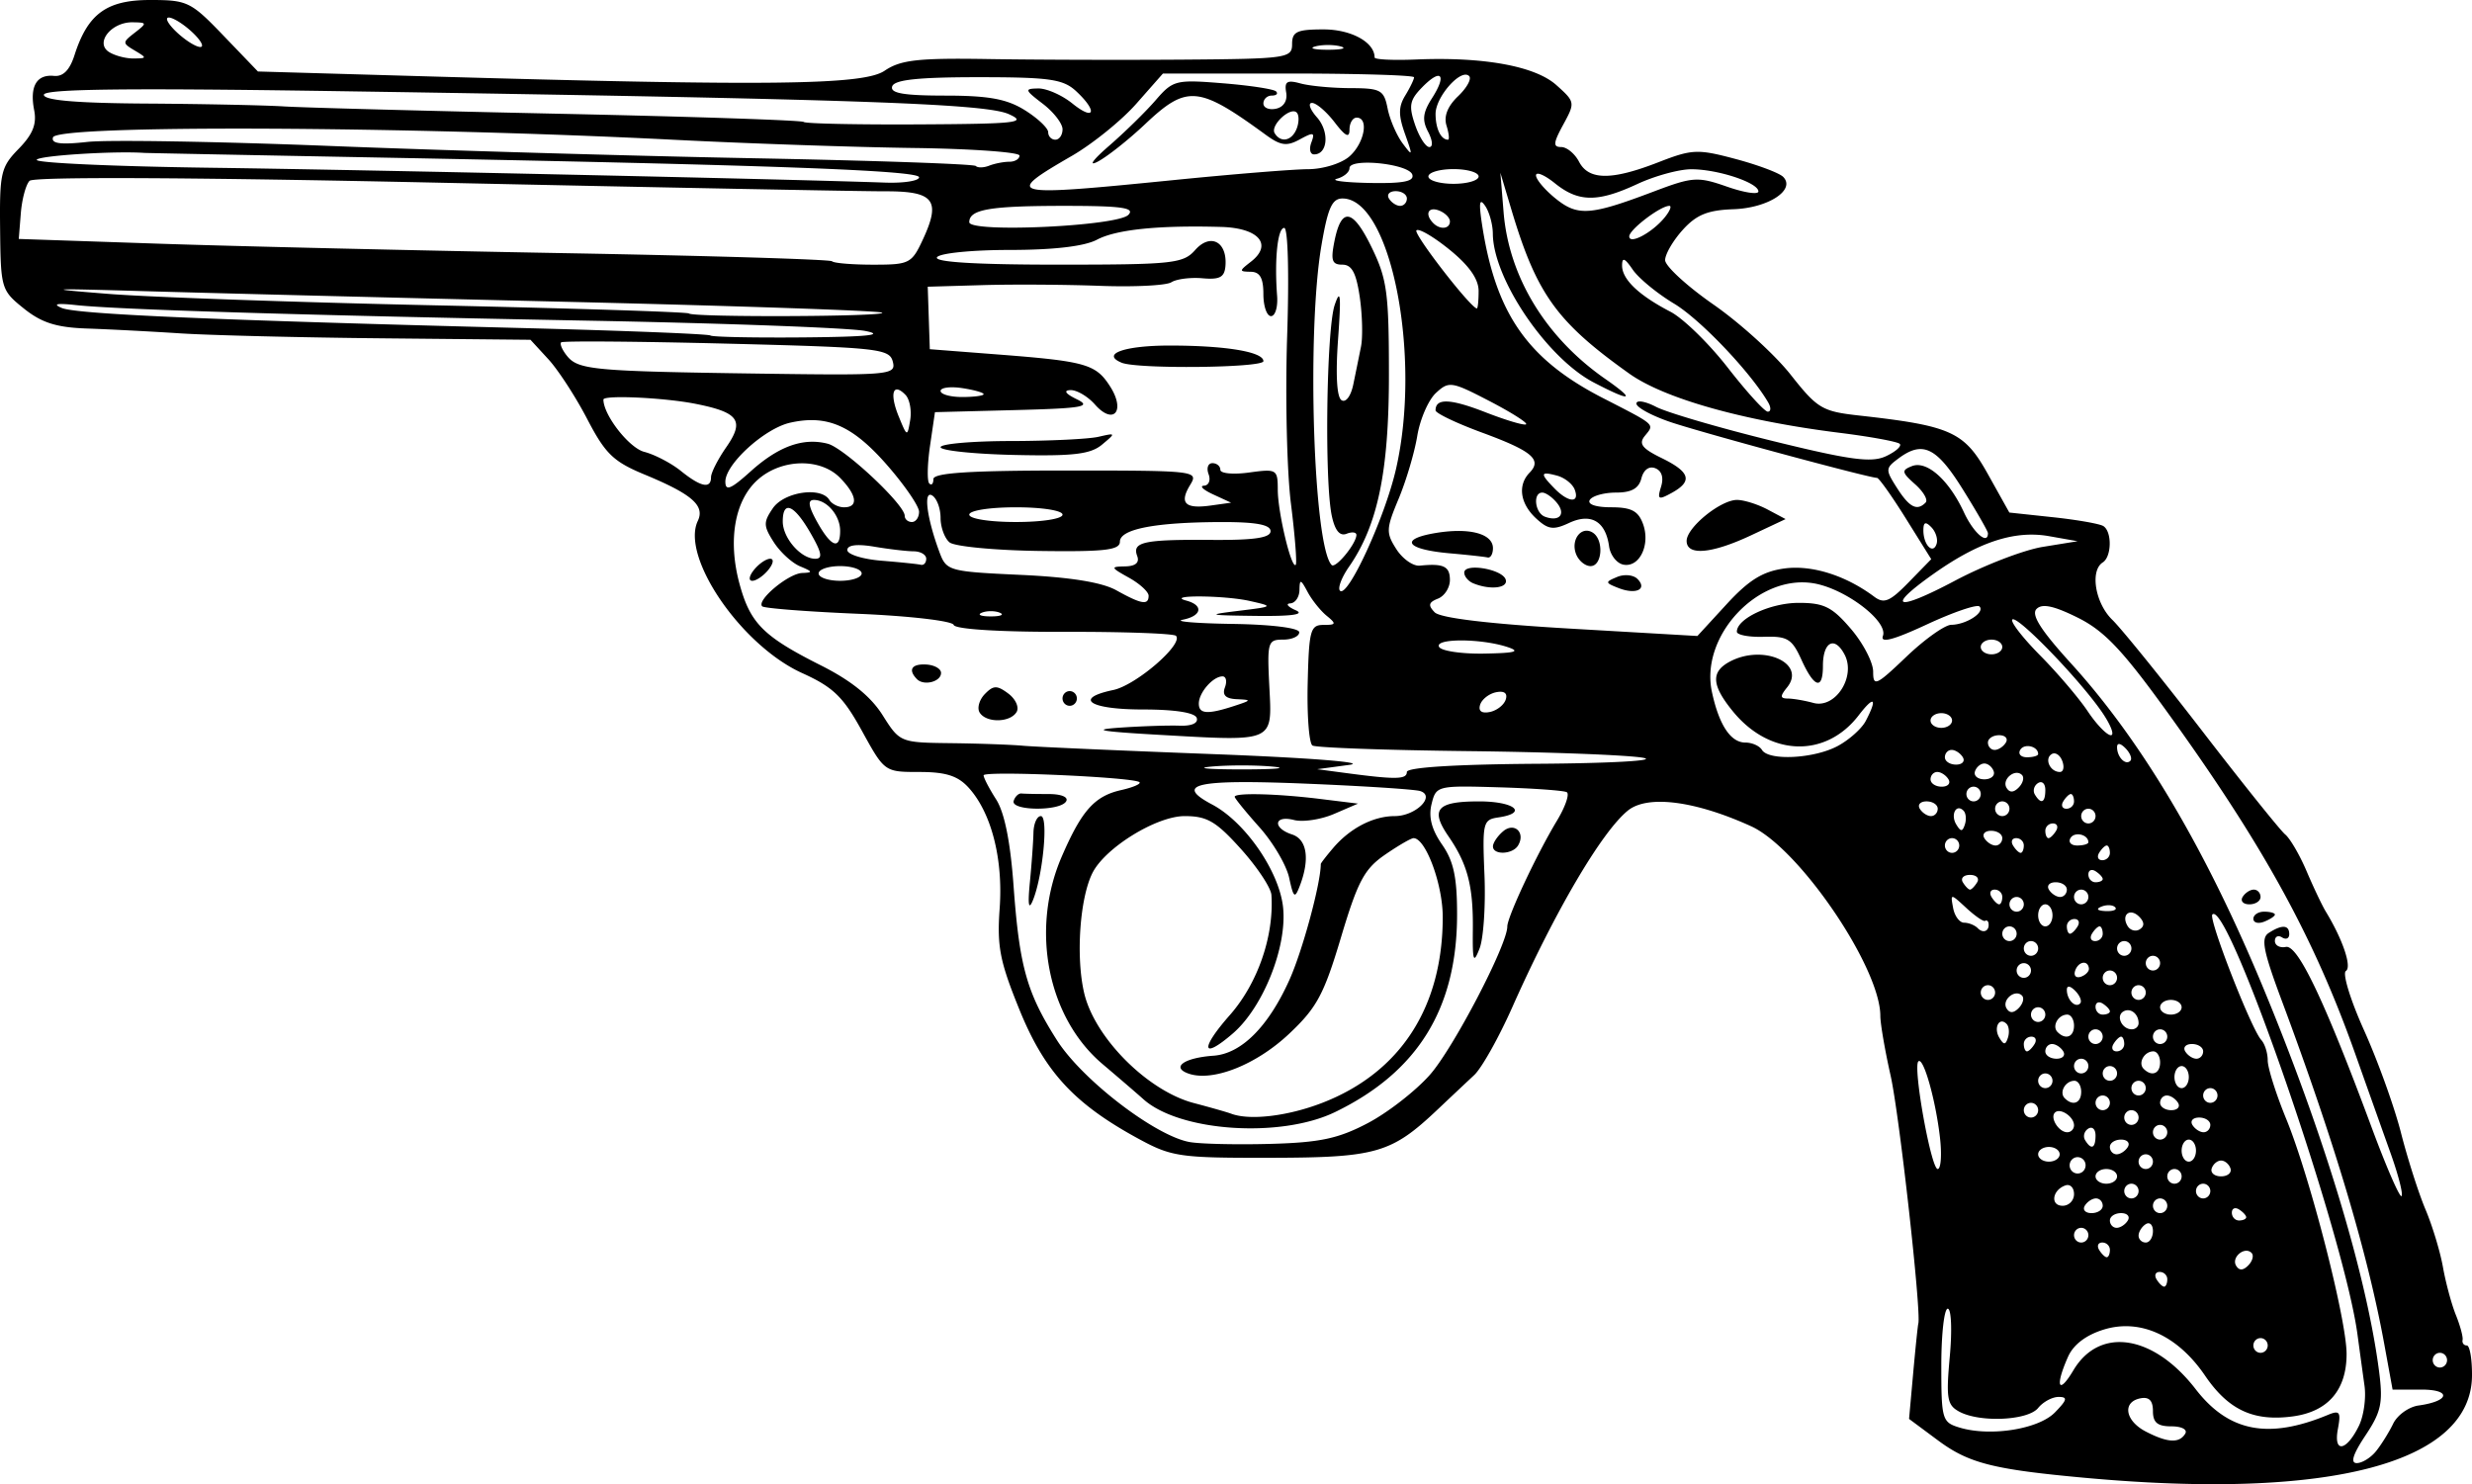<?xml version="1.0"?>
<svg xmlns="http://www.w3.org/2000/svg" version="1.0" width="737.51" height="442.859" viewBox="0 0 737.51 442.859">
  <path d="M621.988 440.95c-27.402-2.508-34.62-4.347-43.792-11.157l-8.638-6.414 1.232-13.659c.678-7.512 1.368-14.17 1.533-14.796.919-3.475-5.672-62.46-8.267-73.984-1.686-7.488-3.065-15.496-3.065-17.796 0-14.483-24.23-50.073-38.524-56.587-16.766-7.64-30.947-9.448-36.801-4.691-7.83 6.36-21.781 30.102-34.485 58.684-4.022 9.049-9.131 18.153-11.354 20.23-2.222 2.077-7.187 6.75-11.033 10.384-13.709 12.952-18.188 14.24-49.724 14.302-27.233.053-29.508-.28-39.594-5.782-19.063-10.4-27.82-19.925-35.34-38.44-5.838-14.375-6.71-18.838-5.89-30.172 1.068-14.79-2.47-28.573-9.25-36.033-3.227-3.55-6.795-4.69-14.677-4.69-10.408 0-10.417-.007-17.151-12.239-5.636-10.235-8.56-13.063-17.87-17.283-18.152-8.229-36.237-34.61-31.113-45.386 2.18-4.583-1.724-7.986-15.879-13.845-9.307-3.853-11.715-6.183-17.106-16.55-3.451-6.636-8.673-14.674-11.604-17.862l-5.33-5.797-44.23-.435c-24.327-.24-51.454-.907-60.283-1.482-8.828-.576-21.371-1.226-27.873-1.446-9.01-.305-13.467-1.72-18.74-5.95C.373 86.643.217 86.124.032 68.397-.144 51.546.245 49.861 5.57 44.403c4.217-4.323 5.436-7.362 4.623-11.529-1.385-7.096.716-10.735 5.907-10.23 2.736.266 4.691-1.71 6.127-6.19C26.178 4.113 31.819 0 44.78 0c11.145 0 12.157.492 21.926 10.665L76.95 21.33l48.864 1.408c103.91 2.994 131.754 2.666 138.095-1.626 4.806-3.253 9.95-3.831 31.033-3.49 13.9.226 39.96.302 57.911.17 31.134-.23 32.639-.444 32.639-4.63 0-3.719 1.427-4.387 9.369-4.387 8.276 0 15.244 3.829 15.244 8.375 0 .616 5.545.888 12.322.604 20.19-.844 35.57 1.96 41.915 7.64 5.597 5.013 5.63 5.205 2.044 11.789-2.987 5.484-3.098 6.693-.61 6.693 1.669 0 4.066 1.974 5.326 4.387 2.897 5.55 9.695 5.595 23.658.157 10.09-3.93 11.728-4 23.03-.983 6.693 1.785 13.09 4.19 14.217 5.343 3.807 3.895-4.494 9.29-14.845 9.649-7.66.265-11.032 1.638-15.118 6.155-2.893 3.197-5.26 7.262-5.26 9.031 0 1.77 6.502 7.744 14.447 13.275 7.946 5.532 18.3 14.943 23.008 20.915 7.956 10.09 9.393 10.951 20.332 12.171 27.562 3.073 31.439 4.829 38.466 17.418l6.443 11.542 13.042 1.398c7.173.768 13.923 1.955 15 2.638 2.624 1.662 2.498 9.155-.182 10.853-3.861 2.446-2.242 12.178 2.846 17.107 2.743 2.657 14.877 17.665 26.965 33.35 12.088 15.686 23.172 29.507 24.632 30.713 1.46 1.207 4.334 6.143 6.387 10.97 2.053 4.826 4.634 10.255 5.736 12.065 5.042 8.287 7.824 16.523 5.977 17.693-1.096.695 1.342 8.659 5.417 17.7 4.074 9.04 9.03 22.791 11.012 30.558 1.982 7.768 5.275 18.072 7.318 22.898 2.043 4.826 4.39 12.583 5.218 17.236.827 4.654 2.559 11.07 3.85 14.26 1.29 3.189 2.19 6.539 2 7.444-.19.905.376 1.646 1.26 1.646.882 0 1.58 4.027 1.552 8.948-.153 26.115-42.242 37.24-115.52 30.536zm86.87-7.91c1.569-1.938 3.878-5.64 5.13-8.227 1.253-2.586 4.662-5.032 7.575-5.436 9.348-1.296 9.937-4.75.81-4.75h-8.555l-2.506-13.711c-4.938-27.016-14.905-60.405-30.53-102.274-5.575-14.938-6.308-18.715-3.93-20.259 3.952-2.566 6.133-2.439 6.133.358 0 1.278-.963 1.713-2.14.968-1.177-.746-2.14-.268-2.14 1.063 0 1.33 1.475 2.13 3.277 1.775 3.585-.705 11.632 16.23 25.561 53.793 4.392 11.841 8.415 21.088 8.942 20.548.526-.54-.937-6.28-3.252-12.755a15531.72 15531.72 0 01-10.549-29.653c-12.423-35.033-27.573-62.542-56.466-102.527-13.068-18.085-18.47-23.755-26.377-27.678-7.127-3.536-10.6-4.262-12.258-2.562-1.659 1.7 1.266 6.309 10.326 16.272 20.963 23.052 39.923 54.982 56.988 95.971 18.326 44.017 31.25 86.74 34.911 115.407 1.183 9.262.616 11.886-4.1 18.975-3.715 5.586-4.546 8.227-2.588 8.227 1.586 0 4.168-1.586 5.737-3.525zm-36.574-158.885c0-1.168 1.444-2.125 3.21-2.125s3.21.388 3.21.863c0 .474-1.444 1.43-3.21 2.124-1.766.695-3.21.307-3.21-.862zm-3.21-6.512c.727-1.207 2.228-2.194 3.336-2.194 1.108 0 2.014.987 2.014 2.194 0 1.206-1.501 2.194-3.337 2.194-1.835 0-2.741-.988-2.014-2.194zm34.699 157.797c1.428-2.912 2.18-8.263 1.674-11.893a4011.13 4011.13 0 01-2.106-15.374c-3.985-29.538-38.7-130.009-43.294-125.3-1.232 1.263 11.61 34.2 14.596 37.439 1.057 1.146 1.921 3.89 1.921 6.099 0 2.208 2.478 10.049 5.506 17.424 7.065 17.205 18.006 59.775 18.023 70.128.019 10.797-5.538 17.256-16.06 18.667-11.7 1.569-19.192-1.915-26.172-12.17-8.152-11.978-19.346-17.075-30.188-13.745-5.3 1.627-9.07 4.494-10.683 8.123-3.945 8.875-2.884 11.57 1.592 4.046 7.82-13.146 23.899-10.67 36.485 5.62 9.844 12.74 21.694 15.043 39.47 7.67 3.52-1.459 3.915-.891 2.957 4.246-1.354 7.26 2.536 6.653 6.279-.98zm-51.822 2.35c.75-1.245-1.047-2.194-4.154-2.194-4.114 0-5.477-1.131-5.477-4.549 0-3.15-1.15-4.32-3.745-3.809-5.481 1.082-4.57 6.704 1.605 9.906 6.493 3.367 10.014 3.56 11.771.646zm-38.879-6.34c3.685-3.777 3.886-4.63 1.093-4.63-1.883 0-4.623 1.481-6.089 3.291-3.058 3.778-17.47 4.428-23.6 1.066-3.566-1.957-3.9-3.943-2.76-16.454.72-7.895.444-14.228-.618-14.228-1.053 0-1.915 7.606-1.915 16.901 0 16.127.245 16.976 5.35 18.541 9.177 2.814 23.635.54 28.54-4.487zm116.998-15.598c0-1.207-.963-2.194-2.14-2.194s-2.14.987-2.14 2.194c0 1.206.963 2.193 2.14 2.193s2.14-.987 2.14-2.193zm-53.506-4.388c0-1.206-.963-2.194-2.14-2.194s-2.14.988-2.14 2.194c0 1.207.963 2.194 2.14 2.194s2.14-.987 2.14-2.194zm-29.963-19.744c0-1.207-1.02-2.194-2.267-2.194-1.246 0-1.671.987-.943 2.194.727 1.207 1.747 2.194 2.266 2.194.52 0 .944-.987.944-2.194zm25.147-7.861c-2.04-2.091-6.128 1.295-4.608 3.816.903 1.498 2.1 1.46 3.638-.115 1.26-1.292 1.697-2.957.97-3.701zm-42.27-.914c0-1.207-1.019-2.194-2.266-2.194-1.246 0-1.671.987-.943 2.194.727 1.206 1.747 2.194 2.266 2.194.52 0 .944-.988.944-2.194zm-6.42-4.388c0-1.206-.963-2.194-2.14-2.194s-2.14.988-2.14 2.194c0 1.207.963 2.194 2.14 2.194s2.14-.987 2.14-2.194zm19.262-1.226c0-1.881-.963-2.81-2.14-2.064-1.177.745-2.14 2.284-2.14 3.42 0 1.135.963 2.064 2.14 2.064s2.14-1.54 2.14-3.42zm-7.49-3.161c.727-1.207-.18-2.194-2.014-2.194-1.836 0-3.337.987-3.337 2.194 0 1.206.906 2.193 2.014 2.193 1.108 0 2.609-.987 3.337-2.193zm35.314-.968c0-.532-.964-1.577-2.14-2.323-1.178-.746-2.14-.31-2.14.967 0 1.278.962 2.324 2.14 2.324 1.176 0 2.14-.436 2.14-.968zm-42.805-3.42c0-1.207-.907-2.194-2.014-2.194-1.108 0-2.61.987-3.337 2.194-.727 1.207.179 2.194 2.014 2.194 1.835 0 3.337-.987 3.337-2.194zm19.262 0c0-1.207-.963-2.194-2.14-2.194-1.178 0-2.14.987-2.14 2.194 0 1.207.962 2.194 2.14 2.194 1.177 0 2.14-.987 2.14-2.194zm-27.823-3.473c0-1.91-1.144-3.083-2.542-2.606-3.968 1.356-4.627 6.079-.847 6.079 1.864 0 3.389-1.563 3.389-3.473zm19.262-.915c0-1.206-.963-2.193-2.14-2.193s-2.14.987-2.14 2.193c0 1.207.963 2.194 2.14 2.194s2.14-.987 2.14-2.194zm21.402 0c0-1.206-.963-2.193-2.14-2.193s-2.14.987-2.14 2.193c0 1.207.963 2.194 2.14 2.194s2.14-.987 2.14-2.194zm-27.823-4.387c0-1.207-1.445-2.194-3.21-2.194-1.766 0-3.21.987-3.21 2.194 0 1.206 1.444 2.194 3.21 2.194 1.765 0 3.21-.988 3.21-2.194zm19.262 0c0-1.207-.963-2.194-2.14-2.194s-2.14.987-2.14 2.194c0 1.206.963 2.194 2.14 2.194s2.14-.988 2.14-2.194zm-29.006-4.575c-.689-1.143-2.165-1.5-3.28-.794-1.115.707-1.464 2.22-.774 3.362.689 1.143 2.165 1.5 3.28.794 1.115-.706 1.463-2.22.774-3.362zm43.578 2.217c-.422-1.298-1.682-2.359-2.8-2.359-1.119 0-2.379 1.061-2.8 2.359-.422 1.297.838 2.358 2.8 2.358 1.962 0 3.222-1.061 2.8-2.358zm-86.663-9.16c-1.274-11.252-4.973-24.298-6.458-22.776-1.662 1.704 3.802 32.1 5.77 32.1.96 0 1.269-4.196.688-9.324zm63.53 7.13c0-1.206-.963-2.194-2.14-2.194s-2.14.988-2.14 2.194c0 1.207.963 2.194 2.14 2.194s2.14-.987 2.14-2.194zm-27.823-2.194c0-1.206-1.444-2.193-3.21-2.193s-3.21.987-3.21 2.193c0 1.207 1.444 2.194 3.21 2.194s3.21-.987 3.21-2.194zm40.665-1.096c0-1.81-.963-3.291-2.14-3.291-1.178 0-2.14 1.48-2.14 3.29s.962 3.291 2.14 3.291c1.177 0 2.14-1.48 2.14-3.29zm-20.332-1.097c.727-1.207-.18-2.194-2.014-2.194-1.836 0-3.337.987-3.337 2.194 0 1.206.906 2.193 2.014 2.193 1.108 0 2.609-.987 3.337-2.193zm-226.73-7.12c5.96-3.136 14.297-9.629 18.527-14.428 6.997-7.938 23.071-38.744 23.071-44.214 0-2.87 8.74-21.51 14.792-31.547 2.536-4.205 3.856-8.054 2.935-8.552-.921-.498-10.064-1.152-20.316-1.453-18.368-.54-18.662-.466-20.007 5.027-.944 3.853.022 7.573 3.125 12.04 3.462 4.984 4.49 9.756 4.49 20.85 0 28.04-11.707 47.018-36.385 58.983-16.246 7.877-46.314 5.88-57.166-3.796-2.107-1.879-7.603-6.608-12.213-10.508-16.42-13.891-21.594-40.112-12.207-61.857 5.96-13.804 9.809-18.12 17.754-19.909 3.494-.786 5.953-1.839 5.465-2.34-1.475-1.51-46.505-3.501-46.505-2.055 0 .739 1.686 3.98 3.746 7.2 2.478 3.876 4.232 12.57 5.184 25.7 1.755 24.197 3.95 32.006 12.974 46.169 7.534 11.822 29.371 28.56 39.606 30.357 3.25.57 14.095.812 24.1.537 14.763-.406 20.235-1.576 29.03-6.204zm31.318-57.737c.14-12.99-1.566-19.533-7.258-27.816-5.55-8.076-3.491-10.436 9.104-10.436 10.608 0 14.785 3.47 5.759 4.784-4.576.666-4.782 1.518-4.136 17.154.373 9.05-.282 18.922-1.456 21.938-1.83 4.703-2.117 3.9-2.013-5.624zm-132.156-14.12c.53-5.43 1.012-12.093 1.071-14.808.06-2.715 1.054-4.936 2.208-4.936 2.316 0 .592 17.985-2.419 25.229-1.229 2.957-1.51 1.169-.86-5.485zm138.156-10.7c0-1.06 1.359-3.081 3.02-4.494 3.354-2.853 6.784.389 4.47 4.225-1.63 2.703-7.49 2.914-7.49.269zm-142.986-13.596c.421-1.297 1.465-2.284 2.318-2.194.854.09 4.498.165 8.099.165 3.82 0 5.996.914 5.224 2.193-1.808 2.999-16.62 2.843-15.641-.164zm322.766 99.853c0-1.882-.978-2.8-2.175-2.043-1.196.758-1.62 2.297-.944 3.42 1.835 3.043 3.12 2.476 3.12-1.377zm21.403-.968c0-1.206-.963-2.194-2.14-2.194-1.178 0-2.14.988-2.14 2.194 0 1.207.962 2.194 2.14 2.194 1.177 0 2.14-.987 2.14-2.194zm-27.823-2.064c0-2.589-4.175-5.357-5.708-3.786-1.533 1.571 1.169 5.85 3.694 5.85 1.107 0 2.014-.929 2.014-2.064zm40.664-.13c0-1.206-1.501-2.193-3.336-2.193-1.836 0-2.742.987-2.014 2.193.727 1.207 2.229 2.194 3.336 2.194 1.108 0 2.014-.987 2.014-2.194zm-21.402-2.193c0-1.207-.963-2.194-2.14-2.194s-2.14.987-2.14 2.194c0 1.206.963 2.193 2.14 2.193s2.14-.987 2.14-2.193zm-243.533-4.388c23.296-9.033 35.93-28.53 35.93-55.453 0-9.765-5.093-23.524-8.707-23.524-.749 0-4.605 2.24-8.568 4.978-6.13 4.234-8.085 7.919-13.096 24.68-5.09 17.025-7.193 20.93-15.472 28.73-9.856 9.287-22.89 14.42-30.067 11.839-5.218-1.876-1.225-4.692 7.534-5.314 8.29-.588 16.356-8.656 22.647-22.654 3.908-8.695 9.344-28.792 9.344-34.544 0-.254 1.685-2.432 3.745-4.84 5.023-5.872 11.968-9.456 18.325-9.456 6.22 0 12.284-5.96 7.6-7.468-1.605-.517-17.065-1.517-34.358-2.222-32.574-1.329-39.187.16-27.717 6.24 9.831 5.21 19.965 19.87 21.143 30.585 1.294 11.766-5.905 29.9-14.975 37.723-9.299 8.02-9.868 4.696-.931-5.443 8.344-9.468 13.241-23.592 12.44-35.88-.14-2.14-4.229-8.31-9.087-13.712-7.423-8.254-10.106-9.823-16.801-9.823-8.407 0-23.678 9.408-27.487 16.933-3.795 7.498-5.017 25.07-2.494 35.85 3.124 13.348 18.922 29.206 32.714 32.838 4.944 1.302 9.953 2.73 11.13 3.173 5.575 2.098 16.934.747 27.208-3.236zm-9.886-67.146c-.812-3.749-4.8-10.536-8.864-15.083-4.063-4.548-7.388-8.638-7.388-9.09 0-1.254 12.599-.944 25.35.626l11.44 1.408-7.123 3.07c-3.918 1.688-9.306 2.508-11.974 1.821-5.98-1.538-6.5 2.392-.571 4.32 4.476 1.457 5.36 7.38 2.293 15.357-1.49 3.875-1.86 3.591-3.163-2.429zm223.455 69.34c0-1.207-.963-2.194-2.14-2.194s-2.14.987-2.14 2.194c0 1.206.963 2.194 2.14 2.194s2.14-.988 2.14-2.194zm21.403-2.194c0-1.207-.963-2.194-2.14-2.194s-2.14.987-2.14 2.194c0 1.207.963 2.194 2.14 2.194s2.14-.987 2.14-2.194zm20.332 0c-.727-1.207-2.229-2.194-3.336-2.194-1.108 0-2.014.987-2.014 2.194 0 1.207 1.501 2.194 3.336 2.194s2.742-.987 2.014-2.194zm-28.893-3.29c0-1.81-.906-3.291-2.014-3.291-2.699 0-4.632 3.425-2.922 5.178 2.41 2.47 4.936 1.505 4.936-1.888zm40.665 1.096c0-1.206-.964-2.194-2.14-2.194-1.178 0-2.14.988-2.14 2.194 0 1.207.962 2.194 2.14 2.194 1.176 0 2.14-.987 2.14-2.194zm-21.403-2.194c0-1.206-.963-2.193-2.14-2.193s-2.14.987-2.14 2.193c0 1.207.963 2.194 2.14 2.194s2.14-.987 2.14-2.194zm-27.823-2.193c0-1.207-.963-2.194-2.14-2.194s-2.14.987-2.14 2.194c0 1.206.963 2.193 2.14 2.193s2.14-.987 2.14-2.193zm40.665-1.097c0-1.81-.964-3.291-2.14-3.291-1.178 0-2.14 1.48-2.14 3.29s.962 3.291 2.14 3.291c1.176 0 2.14-1.48 2.14-3.29zm-21.403-1.097c0-1.207-.963-2.194-2.14-2.194s-2.14.987-2.14 2.194c0 1.206.963 2.194 2.14 2.194s2.14-.988 2.14-2.194zm-8.56-2.194c0-1.207-.964-2.194-2.141-2.194s-2.14.987-2.14 2.194c0 1.207.963 2.194 2.14 2.194s2.14-.987 2.14-2.194zm21.402-1.097c0-1.81-.907-3.29-2.014-3.29-2.7 0-4.632 3.425-2.922 5.178 2.41 2.47 4.936 1.505 4.936-1.888zm-28.894-3.29c-.727-1.207-2.229-2.194-3.336-2.194-1.108 0-2.014.987-2.014 2.193 0 1.207 1.501 2.194 3.336 2.194 1.836 0 2.742-.987 2.014-2.194zm41.735 0c0-1.207-1.501-2.194-3.337-2.194-1.835 0-2.741.987-2.014 2.193.728 1.207 2.23 2.194 3.337 2.194 1.108 0 2.014-.987 2.014-2.194zm-50.296-2.194c.728-1.207.303-2.194-.943-2.194-1.247 0-2.267.987-2.267 2.194 0 1.206.425 2.193.944 2.193.519 0 1.539-.987 2.266-2.193zm26.753 0c0-1.207-.424-2.194-.943-2.194-.52 0-1.54.987-2.267 2.194-.727 1.206-.303 2.193.944 2.193 1.246 0 2.266-.987 2.266-2.193zm-35.09-5.988c-2.176-2.23-3.971 1.128-2.186 4.088 1.348 2.237 1.852 2.238 2.577.01.496-1.525.32-3.369-.392-4.098zm28.67 3.794c0-1.207-.963-2.194-2.14-2.194-1.178 0-2.14.987-2.14 2.194 0 1.206.962 2.194 2.14 2.194 1.177 0 2.14-.988 2.14-2.194zm19.262 0c0-1.207-.963-2.194-2.14-2.194-1.178 0-2.14.987-2.14 2.194 0 1.206.962 2.194 2.14 2.194 1.177 0 2.14-.988 2.14-2.194zm-27.823-3.29c0-1.81-.907-3.292-2.014-3.292-2.699 0-4.632 3.426-2.922 5.179 2.41 2.47 4.936 1.505 4.936-1.888zm19.262-.732c0-2.857-2.544-4.756-4.614-3.445-2.214 1.402-.305 5.273 2.6 5.273 1.108 0 2.014-.823 2.014-1.828zm-27.823-2.56c0-1.206-.963-2.193-2.14-2.193-1.178 0-2.14.987-2.14 2.193 0 1.207.962 2.194 2.14 2.194 1.177 0 2.14-.987 2.14-2.194zm-6.956-5.667c-2.04-2.09-6.129 1.295-4.609 3.816.903 1.499 2.1 1.46 3.638-.115 1.26-1.291 1.697-2.957.97-3.701zm26.218 4.7c0-.532-.963-1.578-2.14-2.323-1.177-.746-2.14-.31-2.14.967 0 1.278.963 2.323 2.14 2.323s2.14-.435 2.14-.967zm21.402-1.226c0-1.207-1.444-2.194-3.21-2.194s-3.21.987-3.21 2.194c0 1.206 1.444 2.193 3.21 2.193s3.21-.987 3.21-2.193zm-31.71-4.863c-1.537-1.574-2.534-1.704-2.534-.33 0 2.929 2.532 5.523 3.96 4.06.608-.624-.034-2.302-1.427-3.73zm-23.936.475c0-1.207-.963-2.194-2.14-2.194s-2.14.987-2.14 2.194c0 1.207.963 2.194 2.14 2.194s2.14-.987 2.14-2.194zm44.945 0c0-1.207-.963-2.194-2.14-2.194s-2.14.987-2.14 2.194c0 1.207.963 2.194 2.14 2.194s2.14-.987 2.14-2.194zm-8.56-4.388c0-1.206-.964-2.193-2.141-2.193s-2.14.987-2.14 2.193c0 1.207.963 2.194 2.14 2.194s2.14-.987 2.14-2.194zm-25.684-2.193c0-1.207-.963-2.194-2.14-2.194s-2.14.987-2.14 2.194c0 1.206.963 2.193 2.14 2.193s2.14-.987 2.14-2.193zm17.283-.604c-.265-2.623-3.2-2.115-4.12.713-.471 1.448.3 2.238 1.712 1.755 1.412-.482 2.496-1.593 2.408-2.468zm21.242-1.59c0-1.207-.963-2.194-2.14-2.194-1.178 0-2.14.987-2.14 2.194 0 1.206.962 2.194 2.14 2.194 1.177 0 2.14-.988 2.14-2.194zm-36.385-4.388c0-1.206-.963-2.194-2.14-2.194s-2.14.988-2.14 2.194c0 1.207.963 2.194 2.14 2.194s2.14-.987 2.14-2.194zm27.824 0c0-1.206-.963-2.194-2.14-2.194-1.178 0-2.14.988-2.14 2.194 0 1.207.962 2.194 2.14 2.194 1.177 0 2.14-.987 2.14-2.194zm-34.244-4.387c0-1.207-.963-2.194-2.14-2.194-1.178 0-2.14.987-2.14 2.194 0 1.206.962 2.193 2.14 2.193 1.177 0 2.14-.987 2.14-2.193zm25.683 0c0-1.207-.425-2.194-.944-2.194-.52 0-1.54.987-2.267 2.194-.727 1.206-.303 2.193.944 2.193 1.247 0 2.267-.987 2.267-2.193zm-34.066-3.108c-.098-.704-.559-1.033-1.024-.731-.465.301-2.984-1.426-5.599-3.84-4.754-4.387-4.754-4.387-3.94 0 .446 2.414 1.923 4.388 3.28 4.388 1.357 0 3.19.74 4.073 1.645 1.644 1.686 3.53.827 3.21-1.462zm26.575.914c.727-1.207.303-2.194-.944-2.194-1.247 0-2.267.987-2.267 2.194 0 1.206.425 2.194.944 2.194.52 0 1.54-.988 2.267-2.194zm18.414-2.844c-2.747-2.815-5.533-.64-3.499 2.734.788 1.306 2.413 1.754 3.611.995 1.462-.926 1.425-2.153-.112-3.729zm-25.905-.447c0-1.81-.963-3.29-2.14-3.29s-2.14 1.48-2.14 3.29.963 3.29 2.14 3.29 2.14-1.48 2.14-3.29zm-8.561-3.29c0-1.207-.963-2.194-2.14-2.194s-2.14.987-2.14 2.194c0 1.206.963 2.193 2.14 2.193s2.14-.987 2.14-2.193zm27.244.868c-.712-.73-2.558-.807-4.103-.173-1.707.7-1.2 1.22 1.293 1.325 2.257.095 3.52-.423 2.81-1.152zm-33.665-3.062c0-1.207-1.02-2.194-2.266-2.194-1.247 0-1.672.987-.944 2.194.727 1.206 1.747 2.194 2.266 2.194.52 0 .944-.988.944-2.194zm25.683 0c0-1.207-.963-2.194-2.14-2.194s-2.14.987-2.14 2.194c0 1.206.963 2.194 2.14 2.194s2.14-.988 2.14-2.194zm-6.42-2.194c0-1.207-1.502-2.194-3.337-2.194-1.835 0-2.742.987-2.014 2.194.727 1.207 2.229 2.194 3.337 2.194 1.107 0 2.013-.987 2.013-2.194zm-26.754-2.194c.728-1.206-.235-2.194-2.14-2.194-1.905 0-2.868.988-2.14 2.194.727 1.207 1.69 2.194 2.14 2.194.45 0 1.413-.987 2.14-2.194zm37.455-.967c0-.532-.963-1.578-2.14-2.324-1.178-.745-2.14-.31-2.14.968s.962 2.323 2.14 2.323c1.177 0 2.14-.435 2.14-.967zm2.14-7.808c0-1.207-.425-2.194-.944-2.194-.519 0-1.539.987-2.266 2.194-.728 1.207-.303 2.194.943 2.194 1.247 0 2.267-.987 2.267-2.194zm-44.945-2.194c0-1.206-.963-2.194-2.14-2.194-1.178 0-2.14.988-2.14 2.194 0 1.207.962 2.194 2.14 2.194 1.177 0 2.14-.987 2.14-2.194zm19.262 0c0-1.206-1.02-2.194-2.267-2.194-1.246 0-1.67.988-.943 2.194.727 1.207 1.747 2.194 2.266 2.194.52 0 .944-.987.944-2.194zm-6.42-2.194c0-1.206-1.502-2.193-3.337-2.193-1.836 0-2.742.987-2.014 2.193.727 1.207 2.229 2.194 3.336 2.194 1.108 0 2.014-.987 2.014-2.194zm25.682 1.227c0-2.316-4.107-3.289-5.329-1.262-.74 1.226.157 2.23 1.992 2.23 1.836 0 3.337-.436 3.337-.968zm-9.63-3.42c.727-1.207.302-2.194-.945-2.194-1.246 0-2.266.987-2.266 2.194 0 1.206.424 2.193.944 2.193.519 0 1.539-.987 2.266-2.193zm-27.601-5.988c-2.176-2.23-3.97 1.128-2.186 4.088 1.349 2.237 1.853 2.238 2.578.01.495-1.525.319-3.369-.392-4.098zm39.371 1.6c0-1.207-.963-2.194-2.14-2.194s-2.14.987-2.14 2.194c0 1.207.963 2.194 2.14 2.194s2.14-.987 2.14-2.194zm-47.085-2.194c0-1.206-1.501-2.194-3.337-2.194-1.835 0-2.741.988-2.014 2.194.728 1.207 2.23 2.194 3.337 2.194 1.108 0 2.014-.987 2.014-2.194zm21.402 0c0-1.206-.963-2.194-2.14-2.194s-2.14.988-2.14 2.194c0 1.207.963 2.194 2.14 2.194s2.14-.987 2.14-2.194zm19.263-2.194c0-1.206-.425-2.193-.944-2.193-.52 0-1.54.987-2.267 2.193-.727 1.207-.302 2.194.944 2.194 1.247 0 2.267-.987 2.267-2.194zm-27.823-2.193c0-1.207-.964-2.194-2.14-2.194-1.178 0-2.141.987-2.141 2.194 0 1.206.963 2.193 2.14 2.193s2.14-.987 2.14-2.193zm19.262-1.227c0-1.88-.98-2.8-2.175-2.042-1.197.758-1.622 2.297-.944 3.42 1.834 3.043 3.119 2.476 3.119-1.378zm-6.956-4.441c-2.04-2.09-6.129 1.296-4.609 3.817.903 1.498 2.1 1.46 3.638-.115 1.26-1.292 1.697-2.958.97-3.702zm-21.938 1.28c-.727-1.207-2.229-2.194-3.336-2.194-1.108 0-2.014.987-2.014 2.194 0 1.207 1.501 2.194 3.336 2.194 1.836 0 2.742-.987 2.014-2.194zm-161.588-2.194c0-1.373 14.61-2.288 39.06-2.446 21.482-.139 35.688-.93 31.568-1.758-4.12-.829-27.62-1.735-52.221-2.015-24.602-.28-45.558-1.033-46.57-1.675-1.013-.641-1.654-9-1.424-18.574.378-15.82.808-17.408 4.71-17.408 3.796 0 3.904-.317.94-2.742-1.845-1.508-4.408-4.717-5.695-7.13-2.036-3.815-2.35-3.886-2.407-.548-.035 2.111-1.269 3.908-2.74 3.993-1.471.085-.75 1.003 1.605 2.04 2.854 1.257-1.07 1.822-11.771 1.695-14.463-.172-14.993-.32-5.35-1.5 10.582-1.294 10.62-1.327 3.477-2.946-7.625-1.728-25.416-1.845-18.995-.125 5.258 1.409 4.663 4.583-1.07 5.715-2.648.523 4.093 1.085 14.982 1.25 11.577.174 19.797 1.21 19.797 2.492 0 1.207-2.167 2.192-4.815 2.19-4.564-.005-4.779.724-4.11 13.97.848 16.824 1.8 16.404-32.81 14.442-17.68-1.003-20.611-1.537-11.77-2.147 6.473-.446 14.468-.71 17.765-.586 3.66.137 5.668-.76 5.155-2.305-.53-1.593-6.493-2.529-16.114-2.529-15.86 0-20.823-3.288-8.775-5.814 6.802-1.426 21.052-13.747 18.695-16.163-.685-.703-15.728-1.238-33.428-1.19-19.223.051-32.467-.781-32.889-2.067-.388-1.184-13.166-2.675-28.395-3.313-15.229-.638-28.16-1.644-28.737-2.235-1.756-1.8 7.834-9.794 11.927-9.942 3.266-.119 3.177-.412-.596-1.978-2.437-1.01-5.988-4.273-7.89-7.25-3.085-4.825-3.114-5.917-.264-10.088 3.354-4.908 14.42-6.537 16.865-2.483.728 1.206 2.71 2.194 4.407 2.194 4.329 0 3.836-3.618-1.196-8.775-5.864-6.011-17.493-5.752-24.566.548-6.913 6.157-8.994 18.095-5.429 31.147 3.207 11.74 7.086 15.613 24.325 24.285 8.964 4.508 14.81 9.23 18.335 14.808 5.148 8.148 5.249 8.189 20.332 8.366 8.337.098 18.047.445 21.579.77 3.531.325 29.054 1.45 56.716 2.499 28.55 1.082 46.132 2.468 40.665 3.205l-9.631 1.298 8.56 1.14c14.937 1.991 18.193 1.935 18.193-.315zm-127.472-17.76c-.797-1.323-.088-3.8 1.577-5.507 2.558-2.622 3.64-2.64 7-.122 2.187 1.639 3.29 4.116 2.452 5.506-1.934 3.207-9.12 3.287-11.029.122zm24.74-4.178c0-1.206.963-2.193 2.14-2.193 1.178 0 2.14.987 2.14 2.193 0 1.207-.962 2.194-2.14 2.194-1.177 0-2.14-.987-2.14-2.194zm-43.444-5.774c-2.728-2.796-1.563-4.6 2.807-4.347 2.37.137 4.346 1.236 4.393 2.443.104 2.664-5.113 4.044-7.2 1.904zm-48.586-32.617c1.465-1.81 3.627-3.29 4.804-3.29 1.194 0 .962 1.454-.524 3.29-1.465 1.81-3.627 3.29-4.804 3.29-1.194 0-.963-1.454.524-3.29zm369.852 60.165c-.422-1.297-1.682-2.359-2.8-2.359-1.119 0-2.379 1.062-2.8 2.359-.422 1.297.838 2.358 2.8 2.358 1.962 0 3.222-1.061 2.8-2.358zm-215.22-1.442c-5.002-.462-13.189-.462-18.192 0s-.91.84 9.096.84 14.1-.378 9.096-.84zm235.67-1.672c-.674-1.803-2.104-2.722-3.177-2.042-2.244 1.422-.443 5.32 2.458 5.32 1.071 0 1.395-1.475.72-3.278zm-29.671-1.11c-.728-1.206-2.23-2.193-3.337-2.193-1.107 0-2.014.987-2.014 2.194 0 1.206 1.502 2.193 3.337 2.193 1.835 0 2.741-.987 2.014-2.193zm48.548-2.668c-1.536-1.575-2.533-1.704-2.533-.33 0 2.929 2.531 5.523 3.96 4.059.608-.623-.034-2.302-1.427-3.73zm-85.96-.645c3.439-1.822 7.243-5.212 8.455-7.534 3.586-6.868 2.523-7.71-2.11-1.673-9.818 12.793-26.463 12.307-37.464-1.095-6.384-7.776-6.7-11.792-1.168-14.826 9.982-5.476 23.155.324 17.263 7.6-2.148 2.654-2.095 3.297.273 3.321 1.615.017 5.022.604 7.571 1.304 6.548 1.8 12.767-7.813 9.323-14.41-2.96-5.67-6.466-3.863-6.466 3.334 0 7.365-2.59 6.63-6.42-1.823-2.823-6.226-4.18-7.052-11.237-6.832-4.414.138-8.026-.547-8.026-1.52 0-3.922 10.036-8.602 18.447-8.602 7.546 0 9.964 1.204 15.575 7.755 3.654 4.265 6.643 10.01 6.643 12.767 0 4.58.857 4.195 9.928-4.464 5.46-5.212 11.48-9.492 13.377-9.51 4.456-.044 10.132-3.72 8.432-5.46-.722-.74-7.773 1.657-15.67 5.327-10.013 4.653-13.993 5.702-13.156 3.465 1.636-4.37-11.242-14.15-20.707-15.723-16.6-2.762-33.884 15.72-30.308 32.408 2.11 9.848 5.584 15.117 9.968 15.117 2.002 0 4.235.987 4.962 2.194 1.992 3.303 15.432 2.635 22.515-1.12zm59.884 2.346c0-2.315-4.107-3.288-5.329-1.262-.739 1.226.158 2.23 1.993 2.23 1.835 0 3.336-.436 3.336-.968zm-9.63-3.42c.727-1.207-.18-2.194-2.015-2.194-1.835 0-3.336.987-3.336 2.194 0 1.207.906 2.194 2.014 2.194 1.107 0 2.609-.987 3.336-2.194zm28.532-9.294c-6.92-9.96-25.229-28.828-26.606-27.416-.63.645 3.105 5.467 8.3 10.715 5.193 5.248 11.584 12.75 14.2 16.671 2.617 3.922 5.721 7.13 6.898 7.13 1.178 0-.079-3.195-2.792-7.1zm-44.584 2.713c0-1.207-1.445-2.194-3.21-2.194-1.767 0-3.211.987-3.211 2.194 0 1.206 1.444 2.193 3.21 2.193s3.21-.987 3.21-2.193zm-214.025-4.388c5.053-1.659 5.087-1.768.602-1.975-3.299-.152-4.372-1.223-3.516-3.51.677-1.81.358-3.29-.71-3.29-2.86 0-7.077 4.836-7.077 8.117 0 3.145 2.633 3.307 10.701.658zm80.863-1.855c.614-1.888-.415-2.678-2.855-2.194-2.098.417-4.246 2.087-4.774 3.71-.613 1.888.416 2.679 2.856 2.194 2.098-.417 4.246-2.086 4.773-3.71zm.466-15.695c-7.922-2.6-21.9-2.6-20.332 0 .728 1.206 6.804 2.095 13.503 1.975 9.327-.168 10.927-.63 6.83-1.975zm147.677 0c0-1.207-1.444-2.194-3.21-2.194s-3.21.987-3.21 2.194c0 1.206 1.444 2.194 3.21 2.194s3.21-.988 3.21-2.194zm-65.037-23.419c8.184-1.125 18.307 2.05 26.827 8.413 2.933 2.19 4.66 1.47 10.271-4.282l6.745-6.914-7.568-12.128c-4.163-6.67-8.037-12.127-8.61-12.127-2.385 0-52.247-13.475-61.614-16.65-5.591-1.896-10.166-4.38-10.166-5.521 0-1.14 2.648-.696 5.885.989 3.238 1.684 18.795 6.241 34.574 10.127 23.363 5.753 29.67 6.605 33.985 4.59 2.914-1.361 4.769-3.017 4.122-3.68-.647-.664-8.717-2.148-17.934-3.299-28.774-3.593-52.307-10.217-62.772-17.67-21.664-15.425-27.632-23.732-35.17-48.96l-3.279-10.969.96 11.77c1.579 19.338 12.611 37.42 30.366 49.771 9.323 6.485 7.807 6.936-3.479 1.034-14.005-7.323-30.008-30.935-30.096-44.406-.018-2.753-1.053-6.487-2.3-8.297-1.68-2.437-1.922-1.015-.933 5.485 4.057 26.66 13.53 40.287 36.048 51.856 16.064 8.254 15.453 7.7 12.516 11.328-1.887 2.33-.814 3.734 5.046 6.599 8.543 4.176 9.321 6.911 2.96 10.401-3.954 2.169-4.326 1.95-3.147-1.857.844-2.727.209-4.76-1.727-5.52-1.856-.73-3.489.464-4.144 3.03-.768 3.012-2.958 4.236-7.575 4.236-3.572 0-7.09.987-7.818 2.194-.788 1.307 1.784 2.194 6.364 2.194 6.005 0 8.083 1.08 9.504 4.936 2.288 6.211-1.027 13.117-5.846 12.176-1.98-.387-3.9-2.843-4.265-5.458-1.045-7.493-5.391-10.037-11.93-6.983-4.7 2.195-6.257 1.979-9.87-1.373-4.764-4.418-5.533-9.92-1.907-13.637 3.782-3.878.71-6.466-14.163-11.934-7.646-2.81-13.902-5.801-13.902-6.646 0-3.698 4.376-3.53 14.914.575 6.214 2.42 11.663 4.027 12.108 3.57.446-.456-4.514-3.59-11.02-6.965-11.251-5.835-12.03-5.95-15.9-2.36-2.24 2.077-4.74 7.836-5.558 12.798-.818 4.963-3.319 13.403-5.558 18.757-3.751 8.97-3.805 10.15-.685 15.03 1.862 2.914 5.015 5.13 7.007 4.928 7.073-.72 8.972.187 8.972 4.289 0 2.284-1.605 4.784-3.568 5.556-2.794 1.1-3.006 1.983-.979 4.074 1.659 1.71 16.212 3.461 40.488 4.871l37.898 2.2 8.725-9.488c6.62-7.199 10.769-9.769 17.198-10.653zm-49.466 5.83c-4.03-1.586-4.052-1.78-.391-3.308 2.14-.893 4.872-.617 6.072.614 3.008 3.083-.483 4.738-5.68 2.693zm-43.34-1.414c-1.471-.61-2.675-2.046-2.675-3.193 0-2.95 11.346-1.049 12.36 2.07.838 2.575-4.64 3.21-9.685 1.123zm30.657-8.786c-1.612-4.307 1.664-8.45 5.006-6.333 3.373 2.137 2.858 9.99-.655 9.99-1.64 0-3.597-1.646-4.35-3.657zm-37.613-.155c-12.942-1.146-15.24-4.162-4.576-6.009 10.22-1.77 17.418.084 17.418 4.484 0 1.729-.722 2.97-1.605 2.76-.883-.21-5.94-.767-11.237-1.235zm70.628-3.707c0-3.997 10.113-12.225 15.026-12.225 2.061 0 6.166 1.286 9.123 2.858l5.375 2.859-10.25 4.82c-11.792 5.545-19.274 6.2-19.274 1.688zm-204.928 21.423c-1.471-.609-3.88-.609-5.35 0-1.472.608-.268 1.106 2.675 1.106 2.943 0 4.146-.498 2.675-1.106zm311.211-19.645l10.36-1.683-8.495-1.505c-10.212-1.81-20.877 1.65-34.333 11.14-14.729 10.387-11.428 11.518 6.25 2.141 8.721-4.626 20.52-9.168 26.218-10.093zm-266.8 14.586c0-1.168-2.65-3.596-5.887-5.396-5.48-3.048-5.558-3.28-1.137-3.361 3.124-.058 4.363-1.117 3.623-3.096-1.574-4.204 1.926-4.965 22.126-4.808 12.768.1 17.656-.621 17.657-2.604 0-1.926-4.302-2.736-14.445-2.719-19.869.034-30.499 2.073-30.499 5.852 0 2.516-4.578 3.043-24.078 2.769-13.242-.186-25.281-1.34-26.753-2.566-1.471-1.226-2.675-4.517-2.675-7.315 0-2.797-1.113-5.792-2.474-6.654-2.723-1.724-1.652 6.678 2.156 16.919 2.073 5.575 2.761 5.767 24.233 6.757 14.748.68 24.236 2.21 28.521 4.595 7.511 4.183 9.631 4.54 9.631 1.627zm73.794-37.752c7.758-33.73-1.529-80.783-15.944-80.783-3.127 0-4.383 2.813-6.304 14.117-4.417 26.002-2.367 89.676 3.067 95.246 1.139 1.167 7.27-6.243 7.385-8.928.038-.867-1.285-1.044-2.939-.393-2.022.795-3.466-.959-4.408-5.355-2.212-10.322-1.595-55.609.856-62.877 1.746-5.177 1.963-3.003 1.018 10.19-.762 10.624-.382 17.29 1.037 18.188 1.275.808 2.784-1.216 3.506-4.705.697-3.367 1.732-8.447 2.3-11.29.568-2.841.398-9.505-.377-14.807-1.053-7.193-2.367-9.641-5.178-9.641-3.097 0-3.52-1.24-2.377-6.966 2.072-10.384 5.485-9.79 11.17 1.941 4.543 9.378 5.091 13.46 5.091 37.931 0 28.859-3.338 44.9-11.912 57.242-2.207 3.177-3.418 6.386-2.692 7.131 2.276 2.333 13.362-21.724 16.701-36.241zm-159.405 31.1c0-1.206-2.889-2.193-6.42-2.193-3.532 0-6.421.987-6.421 2.194 0 1.206 2.89 2.194 6.42 2.194 3.532 0 6.421-.988 6.421-2.194zm19.263-4.387c0-1.206-1.686-2.204-3.746-2.218-2.06-.013-7.357-.636-11.771-1.384-5.124-.868-8.026-.506-8.026 1.001 0 1.299 4.575 2.73 10.166 3.183 5.591.451 10.888 1 11.771 1.217.883.217 1.606-.592 1.606-1.799zm108.806-16.487c-1.207-9.634-1.715-32.078-1.127-49.875.616-18.663.248-32.358-.87-32.358-1.972 0-2.954 9.387-2.123 20.292.252 3.318-.565 6.033-1.818 6.033-1.252 0-2.277-2.962-2.277-6.581 0-4.78-1.026-6.6-3.745-6.651-3.55-.067-3.548-.224.037-3.012 6.562-5.105 2.354-10.046-8.827-10.365-18.755-.534-31.347.758-37.12 3.81-3.745 1.98-12.925 3.055-26.091 3.055-11.233 0-20.904.98-21.635 2.194-.863 1.43 11.638 2.194 35.926 2.194 34.509 0 37.533-.323 41.116-4.38 4.508-5.106 9.555-2.505 9.03 4.653-.256 3.475-1.655 4.25-6.844 3.792-3.587-.317-7.773.217-9.303 1.187-1.53.969-11.148 1.45-21.372 1.068-10.224-.381-25.952-.479-34.95-.216l-16.362.477.31 9.324.309 9.323 20.332 1.574c26.267 2.034 29.2 2.87 33.465 9.543 4.684 7.327 1.029 11.68-4.526 5.388-2.156-2.441-5.456-4.376-7.333-4.3-2.16.088-1.45 1.095 1.937 2.742 4.544 2.211 1.757 2.697-18.495 3.222l-23.845.618-1.463 10.003c-.805 5.502-.91 10.571-.233 11.265.677.694 1.23.11 1.23-1.298 0-1.858 10.86-2.56 39.613-2.56 38.77 0 39.557.092 37 4.289-3.32 5.45-1.548 7.233 6.127 6.16l6.08-.849-5.35-2.467c-2.943-1.357-4.177-2.53-2.742-2.606 1.434-.076 2.054-1.62 1.376-3.43-.678-1.81-.166-3.29 1.137-3.29s2.37.893 2.37 1.985 3.852 1.455 8.56.808c8.271-1.137 8.562-.963 8.573 5.145.013 6.749 4.065 23.715 5.35 22.398.423-.433-.219-8.67-1.427-18.304zM280.62 133.438c0-.996 9.39-1.824 20.867-1.84 11.477-.017 23.276-.584 26.218-1.26 5.238-1.204 5.261-1.155 1.07 2.341-3.435 2.866-8.613 3.472-26.217 3.07-12.066-.276-21.938-1.316-21.938-2.311zm54.028-25.206c-6.285-2.597.777-5.124 14.319-5.124 16.715 0 27.964 1.875 27.964 4.662 0 1.999-37.571 2.41-42.283.462zM241.81 159.05c-4.897-8.508-8.277-9.916-8.277-3.447 0 4.932 5.406 11.125 9.711 11.125 2.28 0 1.942-1.813-1.434-7.678zm334.403-1.728c-1.748-1.791-2.381-1.546-2.381.924 0 4.36 2.878 7.31 3.941 4.04.451-1.388-.25-3.621-1.56-4.964zm-325.558 1.07c0-4.574-3.938-9.214-7.82-9.214-1.936 0-1.667 1.829.963 6.567 4.125 7.43 6.857 8.485 6.857 2.647zm342.439.7c0-.58-3.4-6.503-7.557-13.162-7.84-12.564-11.96-14.513-19.203-9.084-3.847 2.883-3.864 3.294-.36 8.775 3.703 5.793 5.977 6.947 8.532 4.328.763-.782-.647-3.232-3.134-5.443-4.036-3.587-4.138-4.171-.952-5.425 4.44-1.746 11.04 4.128 15.527 13.82 2.823 6.1 7.147 9.845 7.147 6.192zm-318.897-6.386c0-1.68-4.36-8.024-9.687-14.098-10.24-11.674-17.797-14.95-28.78-12.478-7.628 1.717-19.32 12.352-19.32 17.574 0 2.94 1.602 2.294 7.53-3.042 8.346-7.51 15.679-10.147 22.994-8.265 4.942 1.271 22.983 18.156 22.983 21.51 0 1.019.963 1.852 2.14 1.852s2.14-1.374 2.14-3.053zm42.805.86c0-1.238-6.064-2.194-13.911-2.194-7.848 0-13.912.956-13.912 2.193 0 1.238 6.064 2.194 13.912 2.194 7.847 0 13.911-.956 13.911-2.194zm147.519-3.487c-1.379-1.702-3.351-3.095-4.384-3.095-2.896 0-2.222 6.09.797 7.2 4.286 1.576 6.31-.74 3.587-4.105zm5.293-3.976c-.633-1.69-3.01-3.573-5.283-4.182-5.01-1.343-5.145-.676-.77 3.81 4.174 4.277 7.594 4.487 6.053.372zm-257.684-3.716c0-1.322 2.045-5.347 4.544-8.944 5.509-7.93 3.768-10.385-9.187-12.951-9.32-1.846-27.46-2.683-27.46-1.267 0 4.63 7.66 14.44 12.184 15.603 3.118.803 8.043 3.372 10.943 5.71 5.929 4.781 8.976 5.408 8.976 1.849zm58.004-24.577c-3.727-3.82-4.81-.424-2.035 6.383 2.53 6.21 2.6 6.232 3.451 1.149.478-2.854-.16-6.244-1.416-7.532zm257.411 2.3c-5.26-9.048-20.26-24.803-28.1-29.513-5.035-3.024-10.583-7.59-12.33-10.145-2.381-3.485-3.174-3.787-3.174-1.207 0 4.111 4.984 8.87 14.42 13.769 3.811 1.978 11.516 9.493 17.122 16.7 5.606 7.206 10.972 13.11 11.925 13.12.952.01 1.014-1.216.137-2.724zm-234.086-2.493c0-.466-2.889-1.283-6.42-1.814-3.532-.531-6.421-.15-6.421.848s2.89 1.814 6.42 1.814c3.532 0 6.421-.382 6.421-.848zm-27.097-9.709c-.988-3.87-4.331-4.232-49.583-5.372-26.688-.673-48.902-.843-49.364-.379-.462.465.332 2.293 1.765 4.062 3.353 4.142 7.943 4.564 57.219 5.26 39.328.555 40.978.408 39.963-3.57zm-8.217-9.153c-4.708-.924-41.788-2.305-82.399-3.068C91.359 94.099 35.138 92.392 22.72 91.04c-5.764-.628-7.163-.347-4.281.858 4.443 1.86 44.7 3.61 138.046 6.001 30.017.77 54.977 1.763 55.468 2.207.49.445 13.01.7 27.823.568 19.044-.17 24.424-.732 18.37-1.92zm5.059-5.453c-.553-.566-42.85-2.025-93.992-3.241-51.143-1.216-107.916-2.648-126.161-3.183-29.302-.859-30.551-.764-10.701.812 12.36.982 56.181 2.518 97.38 3.415 41.2.897 75.31 1.99 75.801 2.43 1.335 1.195 58.84.964 57.673-.233zm177.932-6.463c0-3.573-2.822-7.591-8.66-12.33-4.762-3.867-9.214-6.462-9.891-5.767-.979 1.003 15.97 22.92 18.016 23.299.295.054.535-2.287.535-5.202zM275.404 71.316c5.364-11.588 3.222-14.285-11.305-14.235-6.805.023-66.579-1.13-132.83-2.562-74.473-1.611-121.22-1.825-122.453-.56-1.097 1.125-2.27 5.486-2.607 9.692l-.611 7.647 41.734 1.412c22.954.776 77.326 2.047 120.826 2.825 43.5.777 79.537 1.87 80.081 2.427.544.558 6.081 1.015 12.304 1.015 10.822 0 11.469-.334 14.86-7.661zm221.283-6.48c1.518-1.875 2.128-3.41 1.354-3.41-2.653 0-11.958 7.085-11.958 9.105 0 2.573 6.918-1.142 10.604-5.694zm-160.049-.72c2.071-2.124-1.936-2.69-19.032-2.69-22.302 0-28.426 1.05-28.426 4.871 0 3.239 44.15 1.208 47.458-2.182zm95.938 1.932c0-1.077-1.444-2.527-3.21-3.221-3.262-1.284-4.383 1.053-1.784 3.718 2.046 2.097 4.994 1.803 4.994-.497zm60.726-8.87c11.742-4.442 13.187-4.54 21.937-1.484 5.152 1.8 9.368 2.441 9.368 1.426 0-2.633-12.283-6.671-20.117-6.615-3.65.027-10.835 2.001-15.966 4.388-11.872 5.522-17.58 5.474-24.625-.207-3.102-2.501-5.64-3.56-5.64-2.353 0 1.206 2.635 4.317 5.854 6.913 6.617 5.335 10.316 5.073 29.189-2.068zm-73.567 2.054c0-1.206-1.502-2.193-3.337-2.193-1.835 0-2.741.987-2.014 2.193.728 1.207 2.23 2.194 3.337 2.194 1.108 0 2.014-.987 2.014-2.194zm-69.558-5.502c17.657-1.77 35.704-3.231 40.105-3.246 4.444-.015 9.915-1.707 12.306-3.805 4.472-3.924 5.903-11.578 2.165-11.578-1.177 0-2.14 1.614-2.14 3.586 0 2.614-1.203 2.02-4.436-2.194-2.44-3.179-5.478-5.78-6.752-5.78s-.606 1.938 1.485 4.306c3.772 4.273 3.243 11.05-.864 11.05-1.177 0-1.543-1.595-.813-3.545 1.14-3.046.658-3.179-3.42-.941-3.912 2.145-5.714 1.9-10.225-1.39-20.056-14.635-23.481-14.934-35.959-3.145-4.965 4.69-11.332 9.729-14.15 11.196-2.884 1.501-1.414-.55 3.36-4.69 4.668-4.046 10.928-10.176 13.912-13.622 5.212-6.019 6.004-6.22 20.085-5.084 8.062.65 15.205 1.741 15.873 2.426.668.685.091 1.245-1.282 1.245s-2.497 1.06-2.497 2.355 1.685 2 3.745 1.566c2.289-.482 3.475-2.368 3.05-4.848-.563-3.28.257-3.797 4.28-2.692 2.737.75 9.431 1.38 14.875 1.396 9.07.027 10 .535 11.104 6.062.663 3.319 2.68 8.008 4.483 10.42 3.03 4.056 3.085 3.845.717-2.788-2.003-5.611-1.99-8.117.065-11.488 1.444-2.37 2.626-4.818 2.626-5.437 0-.62-16.857-1.127-37.46-1.127h-37.46l-7.96 9.03c-4.377 4.968-13.042 11.972-19.256 15.567-20.493 11.855-19.167 12.168 30.438 7.195zm-75.979-.836c0-2.047-44.512-3.677-160.518-5.877-38.257-.725-70.04-1.352-70.628-1.393-9.181-.634-32.101.86-32.093 2.091.005.905 23.36 1.957 51.9 2.337 45.158.602 171.726 3.39 201.173 4.433 5.592.198 10.166-.518 10.166-1.591zm147.154-.791c-1.042-3.249-18.739-5.074-18.739-1.933 0 1.188-1.685 2.61-3.745 3.163-2.06.551 2.354 1.117 9.809 1.257 9.97.188 13.322-.47 12.675-2.487zm19.785.548c0-1.207-3.37-2.194-7.49-2.194s-7.491.987-7.491 2.194c0 1.207 3.37 2.194 7.49 2.194s7.491-.987 7.491-2.194zm-140.01-4.388c1.669 0 3.035-.828 3.035-1.841s-14.206-2.032-31.569-2.265c-17.363-.233-49.386-1.327-71.163-2.433-80.943-4.109-184.382-4.523-185.615-.742-.61 1.87 2.247 2.25 10.278 1.364 6.118-.674 38.68-.133 72.362 1.203 33.682 1.335 90.578 2.987 126.436 3.67 35.858.684 65.664 1.723 66.236 2.31.572.585 2.373.54 4.002-.1 1.63-.641 4.328-1.166 5.997-1.166zm124.952-8.922c-1.85-3.544-1.596-5.742 1.166-10.062 4.527-7.083 2.716-9.048-2.969-3.22-3.722 3.814-4.037 5.482-2.109 11.15 1.247 3.667 3.17 6.667 4.273 6.667 1.132 0 .974-1.977-.361-4.535zm-109.076-.767c0-1.709-2.648-5.133-5.885-7.608-5.439-4.16-5.542-4.507-1.36-4.571 2.49-.038 7.065 1.977 10.167 4.477 6.687 5.392 7.629 2.37 1.14-3.658-3.878-3.603-7.911-4.18-29.24-4.18-17.887 0-24.992.76-25.643 2.743-.67 2.039 3.4 2.744 15.864 2.75 12.936.007 18.354 1.002 23.72 4.356 3.827 2.39 6.957 5.349 6.957 6.573 0 1.224.963 2.226 2.14 2.226s2.14-1.398 2.14-3.108zm69.89-.277c.697-1.862.69-3.977-.016-4.7-1.85-1.897-7.985 3.821-6.587 6.14 1.827 3.03 5.205 2.293 6.603-1.44zm44.667-.83c-.86-2.773.32-5.768 3.445-8.752 2.613-2.495 4.104-5.2 3.314-6.01-2.383-2.442-10.023 6.15-10.023 11.273 0 4.39 1.596 7.704 3.711 7.704.472 0 .27-1.897-.447-4.215zM300.95 34.046c-6.997-3.151-46.378-4.5-199.577-6.839-63.875-.975-88.286-.677-88.286 1.08 0 1.65 9.752 2.487 30.499 2.615 16.774.105 35.314.49 41.2.856 5.885.366 42.965 1.353 82.399 2.194 39.434.84 72.1 1.937 72.59 2.436.49.498 15.9.826 34.244.728 29.508-.159 32.612-.513 26.931-3.07zM40.227 15.096c-3.766-2.246-3.766-2.422 0-5.349 3.702-2.876 3.67-3.03-.659-3.096-6.326-.097-11.294 6.106-7.08 8.84 1.69 1.095 5 1.977 7.353 1.959 4.04-.031 4.061-.164.386-2.355zM56.125 8.53c-2.815-2.339-5.6-3.76-6.189-3.156-.588.603 1.234 3.01 4.049 5.35 2.815 2.34 5.6 3.76 6.189 3.157.588-.603-1.234-3.011-4.049-5.35zm343.813 5.313c-2.06-.551-5.431-.551-7.491 0-2.06.552-.375 1.004 3.745 1.004s5.806-.452 3.746-1.004z"/>
</svg>
